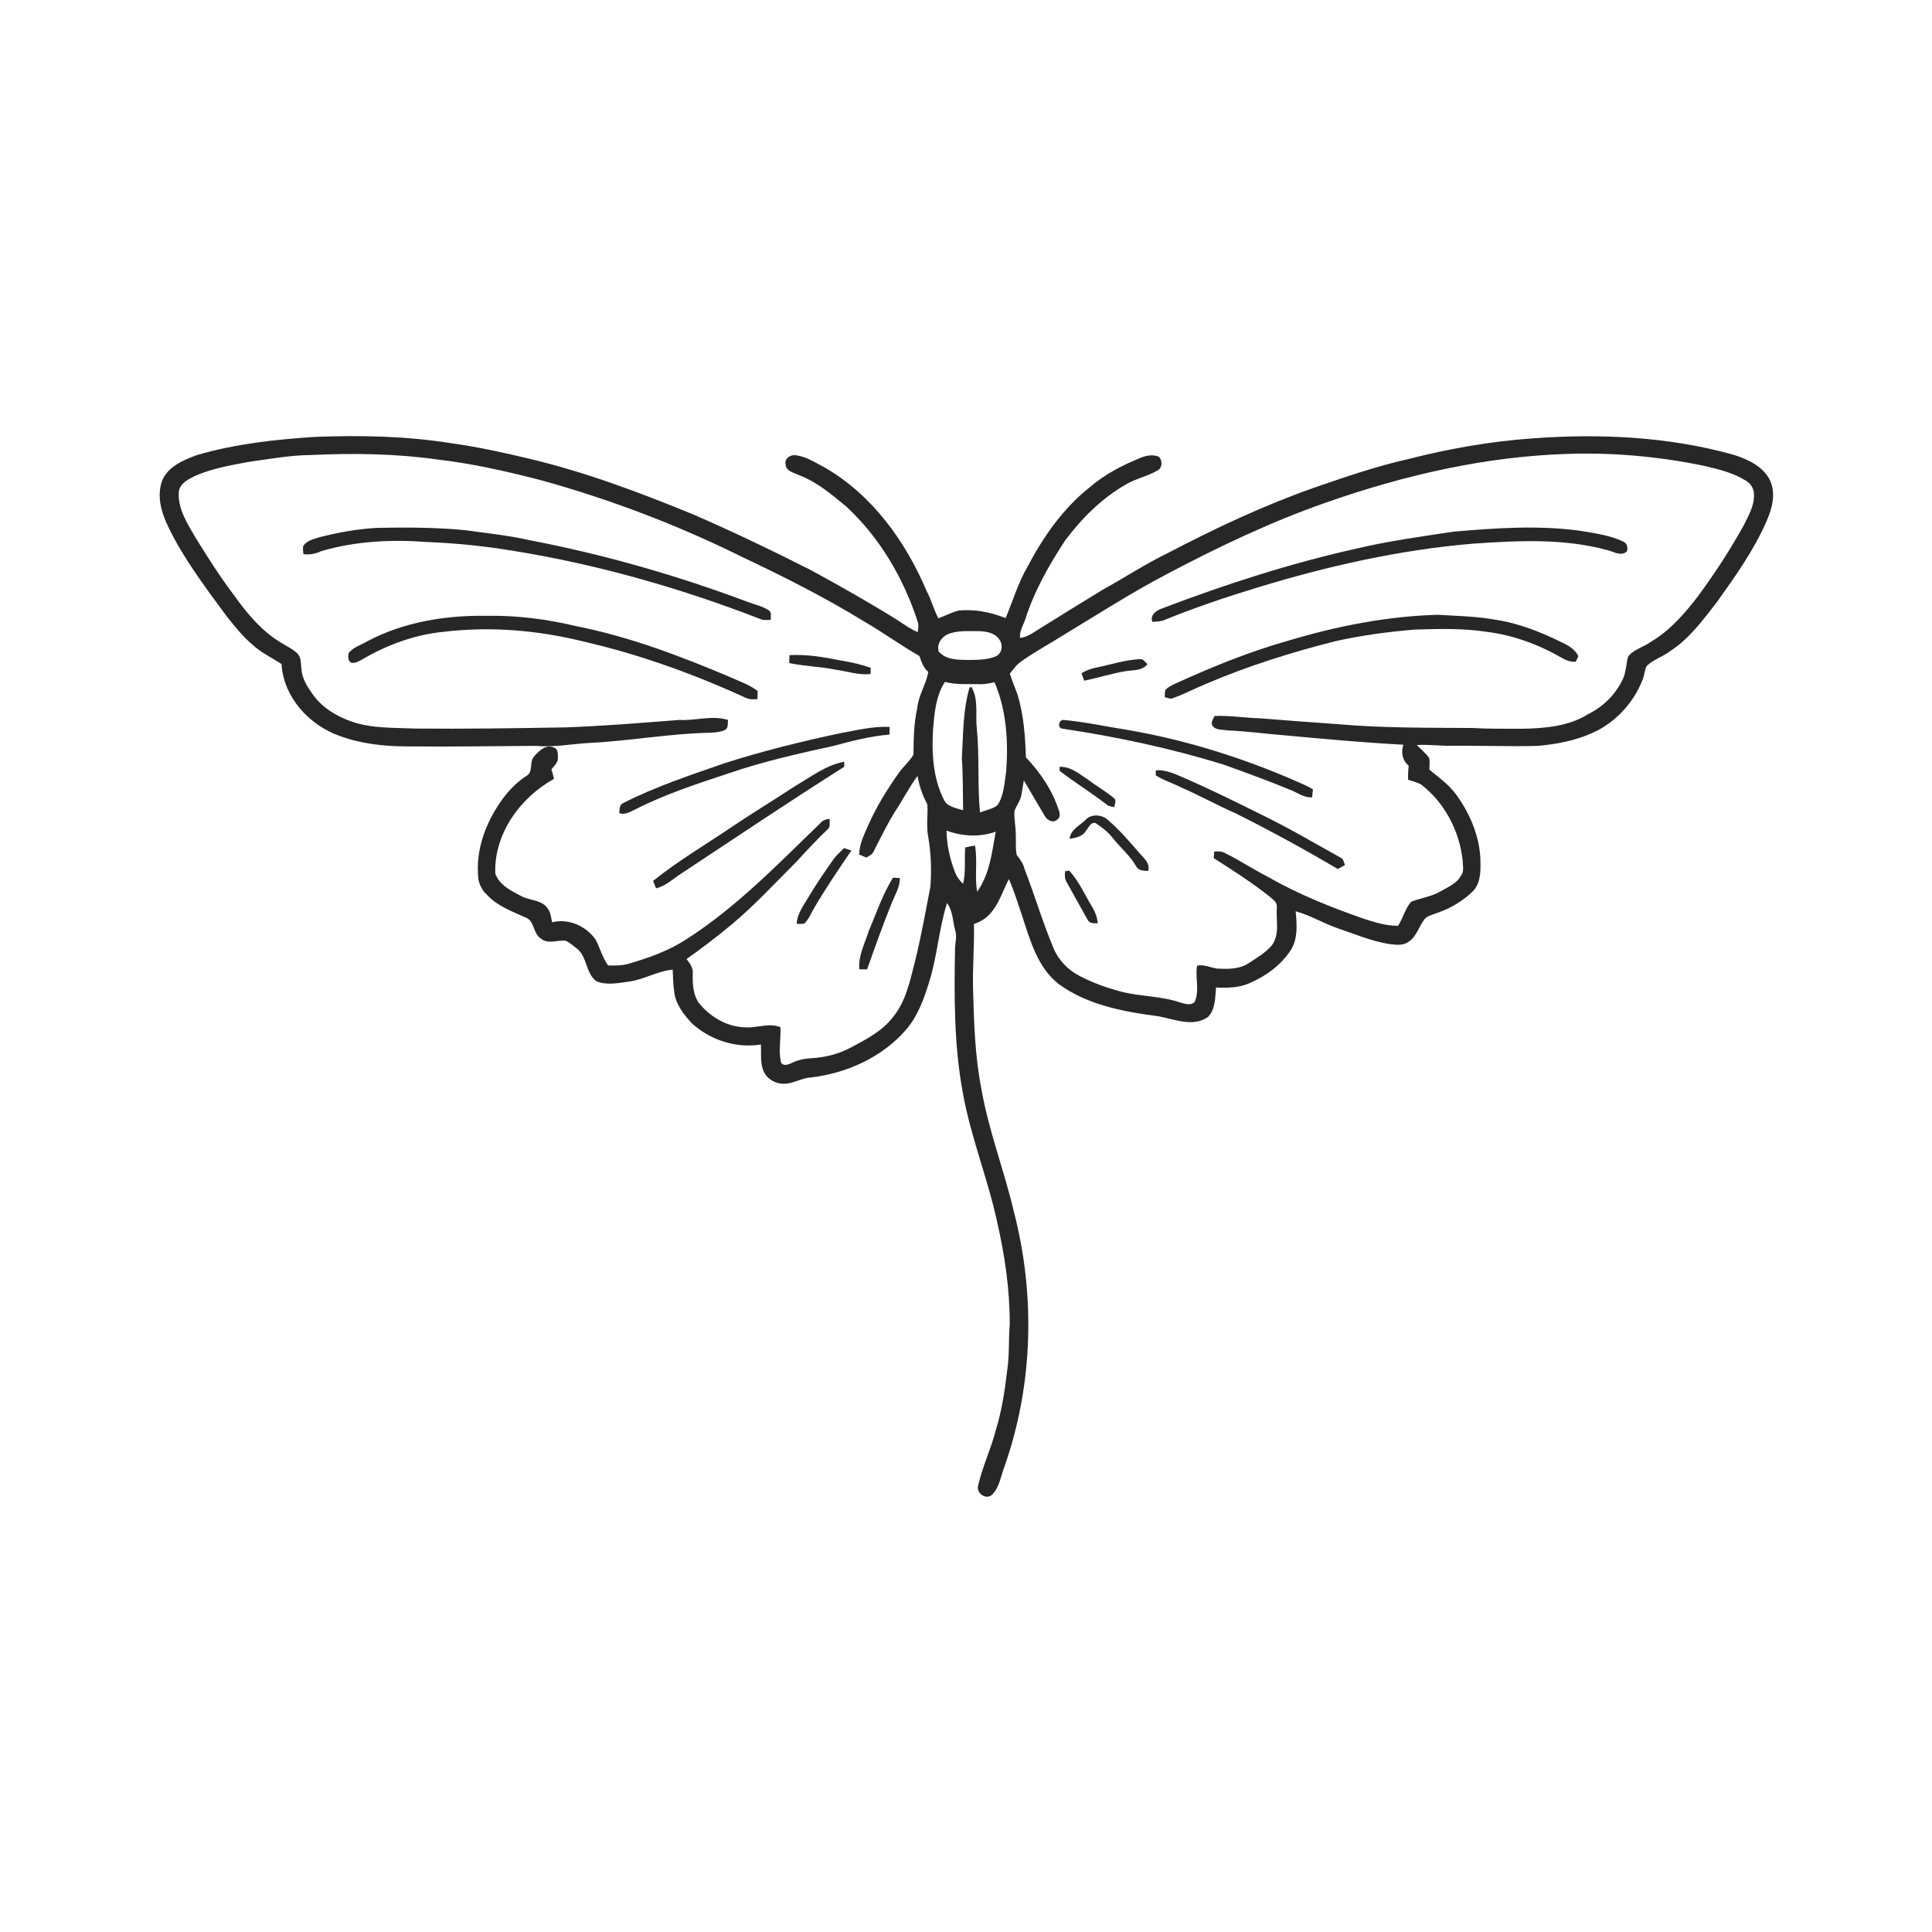 <ns0:svg xmlns:ns0="http://www.w3.org/2000/svg" width="1024pt" height="1024pt" viewBox="0 0 1024 1024" version="1.1">
<ns0:g id="#ffffffff">
<ns0:path fill="#ffffff" opacity="0" d=" M 0.00 0.00 L 1024.00 0.00 L 1024.00 1024.00 L 0.00 1024.00 L 0.00 0.00 M 166.97 231.56 C 145.86 232.94 124.64 235.24 104.27 241.24 C 96.72 243.97 87.90 247.80 85.44 256.22 C 82.40 267.61 88.58 278.43 93.81 288.10 C 101.58 301.67 110.96 314.23 120.25 326.78 C 124.53 332.10 128.78 337.53 134.07 341.91 C 138.58 346.04 144.18 348.61 149.22 351.98 C 150.27 369.56 163.82 384.30 179.98 390.03 C 191.44 394.30 203.78 395.60 215.94 395.60 C 238.63 395.86 261.33 395.43 284.02 395.32 C 293.24 396.18 302.38 394.40 311.56 393.82 C 333.39 392.81 354.98 388.75 376.86 388.34 C 379.28 388.16 381.84 388.04 384.06 386.96 C 386.24 386.11 385.58 383.43 385.87 381.60 C 377.43 378.92 368.61 382.10 359.97 381.58 C 339.96 383.14 319.94 384.81 299.87 385.53 C 273.25 386.00 246.63 386.38 220.00 386.15 C 208.77 385.63 197.23 386.20 186.44 382.48 C 178.50 379.67 170.77 375.15 165.85 368.14 C 162.99 364.17 160.14 359.82 159.80 354.79 C 159.35 351.96 159.86 348.61 157.64 346.40 C 155.25 343.95 152.02 342.61 149.19 340.77 C 138.67 334.60 130.81 324.97 123.80 315.18 C 116.40 305.38 109.83 295.00 103.40 284.56 C 99.21 277.33 94.27 269.71 94.75 261.01 C 95.09 256.33 99.67 254.09 103.36 252.25 C 112.44 248.26 122.31 246.58 132.00 244.79 C 142.96 243.26 153.91 241.25 165.01 241.16 C 187.29 240.13 209.73 240.41 231.84 243.54 C 250.60 245.71 269.05 249.91 287.30 254.68 C 323.70 264.77 359.15 278.28 393.00 295.03 C 415.07 305.49 436.95 316.46 457.77 329.25 C 467.81 335.06 477.24 341.90 487.28 347.68 C 488.43 350.72 489.36 353.98 492.00 356.13 C 490.87 362.77 486.81 368.51 486.17 375.27 C 484.35 383.38 484.21 391.69 484.16 399.95 C 482.17 403.49 478.90 406.17 476.53 409.48 C 470.18 418.39 464.40 427.76 459.99 437.79 C 457.91 442.63 455.44 447.53 455.39 452.92 C 456.66 453.45 457.95 453.99 459.23 454.53 C 460.67 453.61 462.44 452.88 463.11 451.18 C 466.76 443.88 470.38 436.55 474.71 429.63 C 478.76 423.62 481.93 417.07 486.32 411.28 C 487.19 416.56 488.99 421.61 491.52 426.32 C 491.89 432.08 490.85 437.91 491.99 443.65 C 493.48 452.31 493.78 461.13 493.14 469.89 C 490.59 483.17 488.19 496.49 484.95 509.63 C 482.31 519.88 480.14 530.83 473.21 539.21 C 467.55 546.51 459.14 550.89 451.13 555.12 C 444.67 558.62 437.37 560.48 430.05 560.87 C 426.39 561.11 422.73 561.79 419.45 563.49 C 417.68 564.36 414.87 565.27 413.86 562.89 C 412.63 556.80 413.89 550.59 413.67 544.45 C 407.63 541.90 401.22 544.99 394.99 544.50 C 385.12 544.31 375.87 538.69 369.95 530.97 C 367.26 526.43 367.04 521.04 367.18 515.91 C 367.41 512.92 365.60 510.53 363.89 508.31 C 371.94 502.63 379.77 496.63 387.37 490.35 C 399.89 479.93 410.91 467.91 422.44 456.43 C 427.64 450.66 432.98 445.02 438.59 439.64 C 440.36 438.30 439.53 435.86 439.75 433.98 C 438.00 434.20 436.24 434.64 435.05 436.04 C 412.45 457.89 390.41 480.79 363.79 497.85 C 354.54 503.88 344.05 507.63 333.50 510.72 C 329.88 511.84 326.04 511.82 322.29 511.70 C 319.35 507.57 318.03 502.63 315.78 498.15 C 310.84 490.90 301.29 486.56 292.64 488.85 C 292.06 486.37 291.93 483.65 290.33 481.56 C 287.22 476.83 280.83 477.39 276.26 474.94 C 270.92 472.16 264.55 469.05 262.51 462.96 C 261.75 441.95 275.72 422.70 293.62 412.84 C 293.28 411.10 292.80 409.40 292.27 407.72 C 293.67 405.98 295.72 404.31 295.69 401.88 C 295.67 399.77 295.97 397.00 293.48 396.19 C 289.28 394.31 285.53 398.11 283.00 401.03 C 280.49 403.96 282.72 408.91 279.19 411.16 C 274.54 414.08 270.62 417.98 267.26 422.30 C 257.86 434.69 251.71 450.31 253.57 466.05 C 254.16 469.09 255.60 471.96 257.91 474.06 C 263.41 480.15 271.32 483.03 278.62 486.30 C 283.41 488.09 282.42 494.71 286.56 497.35 C 290.40 500.74 295.50 498.03 299.96 498.65 C 301.98 499.66 303.72 501.13 305.48 502.53 C 311.34 506.78 310.22 515.70 316.04 520.03 C 321.37 522.37 327.41 521.04 332.97 520.33 C 341.13 519.30 348.35 514.72 356.54 513.91 C 356.69 517.63 356.76 521.37 357.28 525.08 C 357.80 531.87 362.21 537.52 366.67 542.34 C 376.38 551.27 390.21 555.76 403.30 553.60 C 403.55 557.95 402.91 562.50 404.31 566.71 C 405.80 571.58 411.02 574.74 416.00 574.39 C 420.88 574.24 425.12 571.24 430.01 571.06 C 448.87 568.78 467.36 560.44 480.02 546.02 C 486.35 538.78 489.67 529.60 492.44 520.55 C 496.81 506.84 497.58 492.31 501.96 478.61 C 505.17 483.01 504.94 488.57 506.40 493.59 C 507.17 496.40 506.41 499.28 506.20 502.11 C 505.71 527.84 505.59 553.80 510.32 579.20 C 514.42 602.40 523.45 624.31 528.42 647.29 C 532.55 665.22 535.27 683.58 535.18 702.01 C 534.48 710.24 535.11 718.56 533.77 726.74 C 532.57 737.22 530.95 747.71 527.85 757.81 C 525.33 767.75 520.80 777.10 518.51 787.08 C 517.05 791.32 522.76 795.44 526.01 792.04 C 529.94 787.93 530.53 781.83 532.60 776.72 C 547.64 733.59 548.81 686.08 537.31 641.97 C 532.22 620.21 523.97 599.25 520.16 577.17 C 516.70 559.66 516.23 541.77 515.73 524.00 C 515.46 512.56 516.46 501.15 516.21 489.71 C 519.59 488.66 522.70 486.73 525.01 484.02 C 529.59 478.79 531.58 471.99 534.74 465.92 C 537.50 472.27 539.56 478.89 541.76 485.45 C 546.05 498.47 549.92 512.95 561.34 521.71 C 576.61 532.76 595.69 536.26 614.00 538.65 C 622.44 540.18 632.21 544.55 640.13 539.11 C 644.28 535.13 644.02 528.73 644.52 523.41 C 650.51 523.67 656.64 523.58 662.24 521.12 C 670.98 517.36 679.14 511.43 684.31 503.32 C 688.02 497.18 687.35 489.82 686.73 483.01 C 694.49 485.08 701.40 489.40 708.99 492.00 C 717.97 495.01 726.77 498.83 736.18 500.33 C 739.57 500.70 743.37 501.38 746.39 499.30 C 751.12 496.43 752.01 490.41 755.63 486.54 C 757.66 485.01 760.25 484.53 762.56 483.56 C 769.49 481.14 775.87 477.15 781.07 471.98 C 785.07 467.33 784.79 460.70 784.63 454.94 C 783.98 442.49 778.79 430.54 771.41 420.62 C 767.58 415.60 762.44 411.91 757.62 407.94 C 757.55 405.82 757.99 403.63 757.42 401.57 C 755.51 399.09 753.10 397.07 750.89 394.88 C 757.25 394.47 763.59 395.44 769.95 395.27 C 784.97 395.14 799.99 395.73 815.00 395.34 C 825.02 394.47 835.10 392.54 844.30 388.34 C 856.48 382.83 866.08 372.22 870.80 359.77 C 871.63 357.52 871.63 354.98 872.85 352.89 C 876.44 349.57 881.27 348.07 885.16 345.15 C 895.39 338.55 902.64 328.58 910.00 319.11 C 919.71 305.49 929.54 291.75 936.26 276.34 C 939.26 269.71 941.34 261.76 938.24 254.80 C 934.65 247.24 926.46 243.44 918.89 241.06 C 884.26 231.35 847.84 229.72 812.12 232.36 C 789.93 233.95 767.94 237.79 746.41 243.32 C 729.46 247.13 713.02 252.80 696.62 258.45 C 669.91 267.85 644.22 279.93 619.15 293.03 C 607.21 298.83 596.09 306.14 584.49 312.55 C 573.54 319.24 562.62 325.97 551.73 332.77 C 548.20 334.88 544.86 337.68 540.62 338.12 C 540.25 334.56 542.30 331.54 543.40 328.31 C 548.11 313.36 555.96 299.60 564.49 286.52 C 573.29 274.76 583.95 264.11 596.76 256.77 C 602.01 253.66 608.15 252.47 613.42 249.42 C 616.18 248.04 616.27 243.96 614.11 241.98 C 611.26 240.96 607.98 241.25 605.20 242.39 C 595.25 246.38 585.54 251.33 577.41 258.40 C 563.34 269.60 552.87 284.63 544.57 300.44 C 539.60 308.99 536.82 318.54 533.00 327.61 C 525.09 324.43 516.52 322.74 508.01 323.62 C 504.34 324.63 500.92 326.38 497.37 327.71 C 494.82 323.05 493.61 317.81 491.09 313.14 C 479.94 286.86 462.23 262.30 437.16 247.81 C 432.26 245.28 427.48 242.03 421.89 241.30 C 419.19 240.80 415.74 242.86 416.36 245.92 C 416.41 249.87 421.00 250.60 423.82 251.97 C 433.20 255.55 440.88 262.16 448.53 268.46 C 466.51 285.11 479.20 306.97 486.62 330.21 C 486.95 331.80 486.60 333.42 486.46 335.02 C 482.23 333.36 478.66 330.52 474.84 328.13 C 460.09 318.98 444.97 310.45 429.73 302.15 C 409.45 291.82 388.89 282.03 368.03 272.91 C 339.42 261.14 310.35 250.19 280.20 243.05 C 266.59 239.79 252.89 236.82 239.03 234.89 C 215.22 231.12 191.01 230.62 166.97 231.56 M 169.57 284.68 C 166.47 285.68 162.84 286.36 160.83 289.21 C 160.29 290.64 160.75 292.21 160.78 293.70 C 164.06 294.15 167.29 293.56 170.26 292.11 C 188.29 286.83 207.35 285.85 226.01 287.26 C 240.93 287.85 255.81 289.31 270.55 291.71 C 315.81 298.88 360.12 311.51 402.83 328.03 C 404.63 328.91 406.64 328.62 408.56 328.48 C 408.35 326.82 409.23 324.52 407.45 323.49 C 403.98 321.19 399.78 320.40 395.94 318.90 C 358.43 304.84 319.78 293.79 280.43 286.27 C 269.46 283.71 258.22 282.70 247.09 281.06 C 231.45 279.50 215.71 279.49 200.02 279.77 C 189.73 280.34 179.55 282.14 169.57 284.68 M 194.77 339.83 C 191.41 341.84 187.29 342.98 184.78 346.13 C 184.40 347.95 184.25 350.22 186.18 351.23 C 188.18 351.73 189.99 350.54 191.69 349.67 C 204.88 341.93 219.57 336.39 234.86 334.91 C 259.63 331.87 284.85 334.00 309.03 339.96 C 338.72 346.77 367.51 357.15 395.18 369.82 C 397.13 370.80 399.33 370.66 401.44 370.55 C 401.49 369.11 401.54 367.67 401.59 366.24 C 397.19 362.92 391.93 361.12 386.96 358.87 C 360.54 347.68 333.50 337.43 305.28 331.85 C 289.82 328.15 273.91 326.11 258.00 326.40 C 236.30 326.04 214.13 329.62 194.77 339.83 M 418.39 347.26 C 418.36 348.65 418.34 350.05 418.34 351.45 C 426.53 353.17 434.99 353.30 443.22 355.01 C 449.28 355.82 455.27 357.99 461.46 357.22 C 461.47 356.40 461.48 354.76 461.49 353.94 C 456.51 352.20 451.37 350.99 446.17 350.19 C 437.03 348.34 427.74 346.70 418.39 347.26 M 445.44 388.59 C 424.69 393.02 404.04 398.08 383.84 404.58 C 365.81 410.85 347.59 416.88 330.53 425.53 C 328.22 426.39 328.39 428.97 328.25 431.00 C 331.10 431.93 333.79 430.48 336.27 429.21 C 352.30 421.00 369.48 415.41 386.53 409.77 C 404.69 403.55 423.44 399.35 442.17 395.25 C 451.79 392.63 461.49 390.17 471.45 389.33 C 471.46 387.97 471.49 386.61 471.53 385.27 C 462.69 384.88 454.06 387.03 445.44 388.59 M 421.59 416.52 C 410.70 423.70 399.54 430.46 388.71 437.73 C 374.47 447.39 359.55 456.11 346.12 466.91 C 346.63 468.21 347.17 469.52 347.73 470.82 C 352.91 469.60 356.73 465.80 361.06 463.00 C 389.80 444.02 418.37 424.79 447.49 406.39 C 447.46 405.51 447.45 404.64 447.44 403.76 C 437.76 405.47 429.90 411.74 421.59 416.52 M 442.05 455.02 C 437.48 461.53 432.95 468.06 428.88 474.90 C 426.19 479.56 422.52 484.04 422.27 489.65 C 423.62 489.64 425.03 489.85 426.36 489.47 C 428.46 487.38 429.68 484.63 431.07 482.06 C 437.25 471.29 444.32 461.07 451.25 450.78 C 449.94 450.36 448.65 449.95 447.36 449.52 C 445.59 451.35 443.63 453.01 442.05 455.02 M 473.29 465.18 C 467.82 474.01 464.51 483.93 460.47 493.45 C 458.36 500.08 454.83 506.58 455.44 513.75 C 456.81 513.77 458.18 513.79 459.56 513.80 C 463.84 501.80 468.07 489.78 472.89 477.99 C 474.56 473.91 477.07 469.97 476.92 465.40 C 475.70 465.31 474.49 465.24 473.29 465.18 Z" />
<ns0:path fill="#ffffff" opacity="0" d=" M 702.54 266.47 C 743.86 251.93 787.11 241.92 831.02 240.57 C 855.28 239.77 879.63 242.01 903.40 246.94 C 910.93 248.73 918.66 250.57 925.29 254.73 C 927.87 256.20 929.73 259.02 929.63 262.05 C 929.90 267.91 926.83 273.12 924.34 278.20 C 917.13 291.34 908.86 303.88 900.01 315.96 C 892.92 325.16 885.16 334.19 875.02 340.15 C 871.15 343.06 865.89 344.07 862.90 348.08 C 861.94 351.79 861.87 355.71 860.42 359.30 C 856.72 367.72 849.87 374.55 841.63 378.58 C 831.31 385.01 818.85 386.01 807.00 386.26 C 798.33 386.19 789.66 386.40 781.00 385.86 C 757.07 385.68 733.08 385.94 709.22 383.83 C 695.41 382.91 681.62 381.79 667.83 380.71 C 659.78 380.52 651.81 379.11 643.75 379.50 C 643.01 381.02 641.73 382.66 642.50 384.43 C 644.21 387.20 647.85 386.60 650.61 387.14 C 661.38 387.56 672.07 389.08 682.81 389.91 C 703.12 391.76 723.44 393.67 743.82 394.70 C 742.49 398.68 743.27 403.10 746.64 405.84 C 746.36 408.31 746.24 410.80 746.32 413.28 C 748.61 414.07 751.04 414.58 753.19 415.77 C 765.67 425.38 773.54 440.40 775.22 455.98 C 775.27 458.71 776.18 461.85 774.29 464.20 C 772.03 468.39 767.35 470.18 763.46 472.48 C 758.64 475.27 753.01 475.95 747.91 477.95 C 744.70 481.62 743.69 486.64 741.00 490.67 C 734.97 490.78 729.17 488.97 723.49 487.17 C 705.61 481.01 687.96 473.92 671.54 464.48 C 664.06 460.65 657.04 455.98 649.51 452.26 C 647.70 451.16 645.58 451.20 643.56 451.33 C 643.47 452.49 643.39 453.66 643.32 454.83 C 653.38 461.28 663.49 467.71 672.87 475.15 C 674.57 476.74 677.18 478.25 676.74 480.97 C 676.22 487.67 678.48 495.24 674.10 501.07 C 670.68 505.08 665.99 507.73 661.66 510.62 C 656.71 513.83 650.67 513.62 645.03 513.37 C 641.50 512.81 638.12 511.07 634.48 511.81 C 633.36 518.21 636.01 525.07 633.13 531.14 C 631.04 533.07 628.18 532.08 625.80 531.44 C 615.74 527.86 604.86 528.28 594.58 525.67 C 586.96 523.73 579.50 521.04 572.51 517.43 C 566.27 514.32 561.07 509.02 558.38 502.56 C 552.65 488.87 548.46 474.61 543.09 460.77 C 542.41 457.86 540.75 455.46 538.91 453.19 C 538.12 449.86 538.56 446.39 538.40 443.00 C 538.46 438.65 537.45 434.36 537.65 430.02 C 538.57 427.08 540.71 424.64 541.32 421.58 C 541.85 418.93 542.17 416.24 542.66 413.59 C 546.32 419.85 549.94 426.14 553.69 432.34 C 554.83 434.70 558.05 436.47 560.31 434.43 C 562.00 433.48 561.86 431.26 561.26 429.69 C 557.87 418.99 551.40 409.44 543.73 401.38 C 543.41 390.29 542.59 379.09 539.40 368.40 C 538.06 364.58 536.40 360.89 535.25 357.01 C 537.13 354.67 538.88 352.15 541.42 350.46 C 548.53 345.41 556.25 341.31 563.60 336.63 C 581.73 325.68 599.57 314.19 618.34 304.34 C 645.56 289.96 673.45 276.65 702.54 266.47 M 770.59 281.77 C 753.25 284.39 735.82 286.75 718.74 290.81 C 683.81 298.61 649.69 309.64 616.27 322.34 C 613.08 323.44 609.46 325.63 610.75 329.57 C 613.03 329.48 615.39 329.44 617.52 328.46 C 633.50 321.98 649.84 316.45 666.33 311.44 C 703.60 300.04 741.90 291.39 780.80 288.15 C 804.52 286.53 828.87 285.24 852.05 291.62 C 855.33 292.38 859.28 295.06 862.29 292.26 C 862.98 290.22 862.30 287.77 860.16 286.95 C 853.16 283.67 845.39 282.68 837.84 281.37 C 815.53 278.27 792.93 279.86 770.59 281.77 M 683.19 339.46 C 662.79 345.21 643.08 353.15 623.81 361.94 C 621.64 362.96 619.32 363.90 617.67 365.71 C 617.35 366.95 617.42 368.24 617.37 369.51 C 618.78 369.80 620.28 370.68 621.74 370.01 C 627.80 367.85 633.48 364.78 639.44 362.37 C 661.30 353.02 684.05 345.88 707.08 340.02 C 721.14 336.78 735.48 334.91 749.84 333.69 C 762.56 333.32 775.38 332.92 787.99 334.88 C 801.93 336.61 815.35 341.54 827.50 348.51 C 829.83 349.94 832.44 350.95 835.23 350.73 C 835.55 349.99 836.21 348.49 836.54 347.75 C 834.89 344.31 831.59 342.27 828.26 340.70 C 817.01 335.12 805.17 330.38 792.69 328.48 C 782.56 326.63 772.25 326.48 762.00 325.85 C 735.24 326.61 708.79 331.80 683.19 339.46 M 580.92 353.86 C 578.19 354.38 575.59 355.39 573.22 356.83 C 573.67 358.15 574.15 359.47 574.65 360.78 C 582.17 359.24 589.50 356.87 597.08 355.65 C 600.96 355.11 605.54 355.50 608.18 352.00 C 606.87 350.93 605.85 348.97 603.89 349.37 C 596.07 349.80 588.56 352.31 580.92 353.86 M 563.04 386.21 C 591.74 390.49 620.25 396.56 648.01 405.09 C 660.39 409.49 672.72 414.05 684.88 419.06 C 688.26 420.61 691.55 422.83 695.45 422.64 C 695.59 421.21 695.73 419.78 695.86 418.35 C 694.33 417.49 692.82 416.62 691.23 415.92 C 661.29 402.48 629.77 392.36 597.38 386.84 C 586.26 385.08 575.21 382.66 563.98 381.61 C 561.32 381.08 560.13 385.76 563.04 386.21 M 561.61 406.44 C 561.61 406.97 561.62 408.04 561.62 408.58 C 569.75 414.78 578.43 420.20 586.56 426.42 C 587.68 427.39 589.20 427.47 590.58 427.83 C 590.72 426.15 592.11 424.03 590.23 422.87 C 585.79 419.21 580.73 416.36 576.16 412.87 C 571.75 409.96 567.19 406.15 561.61 406.44 M 612.65 408.29 C 612.63 408.94 612.57 410.25 612.55 410.90 C 616.63 413.61 621.38 414.98 625.72 417.21 C 635.64 421.54 645.13 426.80 655.04 431.15 C 673.38 440.34 691.40 450.16 709.06 460.60 C 710.31 459.89 711.58 459.19 712.85 458.49 C 712.37 457.25 712.18 455.79 711.12 454.90 C 697.19 447.13 683.41 439.03 669.06 432.02 C 655.11 425.11 641.17 418.15 626.87 411.98 C 622.37 410.04 617.67 407.87 612.65 408.29 M 575.46 434.47 C 572.36 437.58 567.34 439.68 566.93 444.61 C 570.04 444.03 573.68 443.48 575.46 440.51 C 576.96 438.90 577.80 435.69 580.56 436.22 C 583.78 438.29 586.90 440.65 589.35 443.63 C 593.42 448.90 598.68 453.17 602.08 458.98 C 603.30 461.52 606.13 461.52 608.58 461.59 C 609.76 457.29 605.84 454.47 603.43 451.57 C 598.33 445.70 593.23 439.77 587.33 434.68 C 584.25 431.73 578.44 431.16 575.46 434.47 M 564.53 461.74 C 564.28 463.76 564.26 465.87 565.40 467.66 C 569.03 474.31 572.81 480.88 576.48 487.51 C 577.50 489.62 579.86 489.33 581.83 489.33 C 581.58 486.08 580.33 483.05 578.64 480.31 C 574.80 473.96 571.82 466.99 566.74 461.49 C 566.19 461.55 565.08 461.68 564.53 461.74 Z" />
<ns0:path fill="#ffffff" opacity="0" d=" M 503.50 335.71 C 508.51 334.11 513.85 334.53 519.03 334.53 C 523.00 334.66 527.73 335.53 529.89 339.29 C 531.74 342.07 531.05 346.42 527.82 347.87 C 523.15 349.78 517.96 349.76 513.00 349.79 C 507.71 349.73 501.34 349.73 497.59 345.38 C 496.15 341.12 499.54 336.91 503.50 335.71 Z" />
<ns0:path fill="#ffffff" opacity="0" d=" M 494.50 387.04 C 495.24 378.26 495.89 369.04 500.82 361.43 C 507.11 363.12 513.54 362.39 519.94 362.66 C 522.36 362.60 524.75 362.14 527.11 361.60 C 533.55 376.56 534.52 393.34 533.24 409.41 C 532.28 415.24 532.11 421.63 528.73 426.69 C 526.16 428.92 522.47 429.29 519.42 430.66 C 517.97 415.84 519.22 400.87 517.72 386.04 C 516.91 378.77 518.77 370.68 514.88 364.11 C 514.63 364.19 514.13 364.35 513.88 364.43 C 510.29 376.62 510.55 389.43 509.81 402.00 C 510.43 411.14 510.32 420.30 510.46 429.46 C 506.82 428.24 502.06 427.75 500.26 423.81 C 494.56 412.52 493.81 399.46 494.50 387.04 Z" />
<ns0:path fill="#ffffff" opacity="0" d=" M 501.67 440.24 C 510.00 443.31 519.31 443.85 527.75 440.80 C 525.80 451.69 524.53 463.38 517.91 472.63 C 516.47 464.54 518.22 456.25 516.76 448.18 C 515.01 448.43 513.28 448.75 511.58 449.17 C 511.10 455.59 511.93 462.13 510.49 468.47 C 508.49 466.65 506.92 464.40 506.01 461.86 C 503.36 454.97 501.81 447.61 501.67 440.24 Z" />
</ns0:g>
<ns0:g id="#272727ff">
<ns0:path fill="#272727" opacity="1.00" d=" M 166.97 231.56 C 191.01 230.62 215.22 231.12 239.03 234.89 C 252.89 236.82 266.59 239.79 280.20 243.05 C 310.35 250.19 339.42 261.14 368.03 272.91 C 388.89 282.03 409.45 291.82 429.73 302.15 C 444.97 310.45 460.09 318.98 474.84 328.13 C 478.66 330.52 482.23 333.36 486.46 335.02 C 486.60 333.42 486.95 331.80 486.62 330.21 C 479.20 306.97 466.51 285.11 448.53 268.46 C 440.88 262.16 433.20 255.55 423.82 251.97 C 421.00 250.60 416.41 249.87 416.36 245.92 C 415.74 242.86 419.19 240.80 421.89 241.30 C 427.48 242.03 432.26 245.28 437.16 247.81 C 462.23 262.30 479.94 286.86 491.09 313.14 C 493.61 317.81 494.82 323.05 497.37 327.71 C 500.92 326.38 504.34 324.63 508.01 323.62 C 516.52 322.74 525.09 324.43 533.00 327.61 C 536.82 318.54 539.60 308.99 544.57 300.44 C 552.87 284.63 563.34 269.60 577.41 258.40 C 585.54 251.33 595.25 246.38 605.20 242.39 C 607.98 241.25 611.26 240.96 614.11 241.98 C 616.27 243.96 616.18 248.04 613.42 249.42 C 608.15 252.47 602.01 253.66 596.76 256.77 C 583.95 264.11 573.29 274.76 564.49 286.52 C 555.96 299.60 548.11 313.36 543.40 328.31 C 542.30 331.54 540.25 334.56 540.62 338.12 C 544.86 337.68 548.20 334.88 551.73 332.77 C 562.62 325.97 573.54 319.24 584.49 312.55 C 596.09 306.14 607.21 298.83 619.15 293.03 C 644.22 279.93 669.91 267.85 696.62 258.45 C 713.02 252.80 729.46 247.13 746.41 243.32 C 767.94 237.79 789.93 233.95 812.12 232.36 C 847.84 229.72 884.26 231.35 918.89 241.06 C 926.46 243.44 934.65 247.24 938.24 254.80 C 941.34 261.76 939.26 269.71 936.26 276.34 C 929.54 291.75 919.71 305.49 910.00 319.11 C 902.64 328.58 895.39 338.55 885.16 345.15 C 881.27 348.07 876.44 349.57 872.85 352.89 C 871.63 354.98 871.63 357.52 870.80 359.77 C 866.08 372.22 856.48 382.83 844.30 388.34 C 835.10 392.54 825.02 394.47 815.00 395.34 C 799.99 395.73 784.97 395.14 769.95 395.27 C 763.59 395.44 757.25 394.47 750.89 394.88 C 753.10 397.07 755.51 399.09 757.42 401.57 C 757.99 403.63 757.55 405.82 757.62 407.94 C 762.44 411.91 767.58 415.60 771.41 420.62 C 778.79 430.54 783.98 442.49 784.63 454.94 C 784.79 460.70 785.07 467.33 781.07 471.98 C 775.87 477.15 769.49 481.14 762.56 483.56 C 760.25 484.53 757.66 485.01 755.63 486.54 C 752.01 490.41 751.12 496.43 746.39 499.30 C 743.37 501.38 739.57 500.70 736.18 500.33 C 726.77 498.83 717.97 495.01 708.99 492.00 C 701.40 489.40 694.49 485.08 686.73 483.01 C 687.35 489.82 688.02 497.18 684.31 503.32 C 679.14 511.43 670.98 517.36 662.24 521.12 C 656.64 523.58 650.51 523.67 644.52 523.41 C 644.02 528.73 644.28 535.13 640.13 539.11 C 632.21 544.55 622.44 540.18 614.00 538.65 C 595.69 536.26 576.61 532.76 561.34 521.71 C 549.92 512.95 546.05 498.47 541.76 485.45 C 539.56 478.89 537.50 472.27 534.74 465.92 C 531.58 471.99 529.59 478.79 525.01 484.02 C 522.70 486.73 519.59 488.66 516.21 489.71 C 516.46 501.15 515.46 512.56 515.73 524.00 C 516.23 541.77 516.70 559.66 520.16 577.17 C 523.97 599.25 532.22 620.21 537.31 641.97 C 548.81 686.08 547.64 733.59 532.60 776.72 C 530.53 781.83 529.94 787.93 526.01 792.04 C 522.76 795.44 517.05 791.32 518.51 787.08 C 520.80 777.10 525.33 767.75 527.85 757.81 C 530.95 747.71 532.57 737.22 533.77 726.74 C 535.11 718.56 534.48 710.24 535.18 702.01 C 535.27 683.58 532.55 665.22 528.42 647.29 C 523.45 624.31 514.42 602.40 510.32 579.20 C 505.59 553.80 505.71 527.84 506.20 502.11 C 506.41 499.28 507.17 496.40 506.40 493.59 C 504.94 488.57 505.17 483.01 501.96 478.61 C 497.58 492.31 496.81 506.84 492.44 520.55 C 489.67 529.60 486.35 538.78 480.02 546.02 C 467.36 560.44 448.87 568.78 430.01 571.06 C 425.12 571.24 420.88 574.24 416.00 574.39 C 411.02 574.74 405.80 571.58 404.31 566.71 C 402.91 562.50 403.55 557.95 403.30 553.60 C 390.21 555.76 376.38 551.27 366.67 542.34 C 362.21 537.52 357.80 531.87 357.28 525.08 C 356.76 521.37 356.69 517.63 356.54 513.91 C 348.35 514.72 341.13 519.30 332.97 520.33 C 327.41 521.04 321.37 522.37 316.04 520.03 C 310.22 515.70 311.34 506.78 305.48 502.53 C 303.72 501.13 301.98 499.66 299.96 498.65 C 295.50 498.03 290.40 500.74 286.56 497.35 C 282.42 494.71 283.41 488.09 278.62 486.30 C 271.32 483.03 263.41 480.15 257.91 474.06 C 255.60 471.96 254.16 469.09 253.57 466.05 C 251.71 450.31 257.86 434.69 267.26 422.30 C 270.62 417.98 274.54 414.08 279.19 411.16 C 282.72 408.91 280.49 403.96 283.00 401.03 C 285.53 398.11 289.28 394.31 293.48 396.19 C 295.97 397.00 295.67 399.77 295.69 401.88 C 295.72 404.31 293.67 405.98 292.27 407.72 C 292.80 409.40 293.28 411.10 293.62 412.84 C 275.72 422.70 261.75 441.95 262.51 462.96 C 264.55 469.05 270.92 472.16 276.26 474.94 C 280.83 477.39 287.22 476.83 290.33 481.56 C 291.93 483.65 292.06 486.37 292.64 488.85 C 301.29 486.56 310.84 490.90 315.78 498.15 C 318.03 502.63 319.35 507.57 322.29 511.70 C 326.04 511.82 329.88 511.84 333.50 510.72 C 344.05 507.63 354.54 503.88 363.79 497.85 C 390.41 480.79 412.45 457.89 435.05 436.04 C 436.24 434.64 438.00 434.20 439.75 433.98 C 439.53 435.86 440.36 438.30 438.59 439.64 C 432.98 445.02 427.64 450.66 422.44 456.43 C 410.91 467.91 399.89 479.93 387.37 490.35 C 379.77 496.63 371.94 502.63 363.89 508.31 C 365.60 510.53 367.41 512.92 367.18 515.91 C 367.04 521.04 367.26 526.43 369.95 530.97 C 375.87 538.69 385.12 544.31 394.99 544.50 C 401.22 544.99 407.63 541.90 413.67 544.45 C 413.89 550.59 412.63 556.80 413.86 562.89 C 414.87 565.27 417.68 564.36 419.45 563.49 C 422.73 561.79 426.39 561.11 430.05 560.87 C 437.37 560.48 444.67 558.62 451.13 555.12 C 459.14 550.89 467.55 546.51 473.21 539.21 C 480.14 530.83 482.31 519.88 484.95 509.63 C 488.19 496.49 490.59 483.17 493.14 469.89 C 493.78 461.13 493.48 452.31 491.99 443.65 C 490.85 437.91 491.89 432.08 491.52 426.32 C 488.99 421.61 487.19 416.56 486.32 411.28 C 481.93 417.07 478.76 423.62 474.71 429.63 C 470.38 436.55 466.76 443.88 463.11 451.18 C 462.44 452.88 460.67 453.61 459.23 454.53 C 457.95 453.99 456.66 453.45 455.39 452.92 C 455.44 447.53 457.91 442.63 459.99 437.79 C 464.40 427.76 470.18 418.39 476.53 409.48 C 478.90 406.17 482.17 403.49 484.16 399.95 C 484.21 391.69 484.35 383.38 486.17 375.27 C 486.81 368.51 490.87 362.77 492.00 356.13 C 489.36 353.98 488.43 350.72 487.28 347.68 C 477.24 341.90 467.81 335.06 457.77 329.25 C 436.95 316.46 415.07 305.49 393.00 295.03 C 359.15 278.28 323.70 264.77 287.30 254.68 C 269.05 249.91 250.60 245.71 231.84 243.54 C 209.73 240.41 187.29 240.13 165.01 241.16 C 153.91 241.25 142.96 243.26 132.00 244.79 C 122.31 246.58 112.44 248.26 103.36 252.25 C 99.67 254.09 95.09 256.33 94.75 261.01 C 94.27 269.71 99.21 277.33 103.40 284.56 C 109.83 295.00 116.40 305.38 123.80 315.18 C 130.81 324.97 138.67 334.60 149.19 340.77 C 152.02 342.61 155.25 343.95 157.64 346.40 C 159.86 348.61 159.35 351.96 159.80 354.79 C 160.14 359.82 162.99 364.17 165.85 368.14 C 170.77 375.15 178.50 379.67 186.44 382.48 C 197.23 386.20 208.77 385.63 220.00 386.15 C 246.63 386.38 273.25 386.00 299.87 385.53 C 319.94 384.81 339.96 383.14 359.97 381.58 C 368.61 382.10 377.43 378.92 385.87 381.60 C 385.58 383.43 386.24 386.11 384.06 386.96 C 381.84 388.04 379.28 388.16 376.86 388.34 C 354.98 388.75 333.39 392.81 311.56 393.82 C 302.38 394.40 293.24 396.18 284.02 395.32 C 261.33 395.43 238.63 395.86 215.94 395.60 C 203.78 395.60 191.44 394.30 179.98 390.03 C 163.82 384.30 150.27 369.56 149.22 351.98 C 144.18 348.61 138.58 346.04 134.07 341.91 C 128.78 337.53 124.53 332.10 120.25 326.78 C 110.96 314.23 101.58 301.67 93.81 288.10 C 88.58 278.43 82.40 267.61 85.44 256.22 C 87.90 247.80 96.72 243.97 104.27 241.24 C 124.64 235.24 145.86 232.94 166.97 231.56 M 702.54 266.47 C 673.45 276.65 645.56 289.96 618.34 304.34 C 599.57 314.19 581.73 325.68 563.60 336.63 C 556.25 341.31 548.53 345.41 541.42 350.46 C 538.88 352.15 537.13 354.67 535.25 357.01 C 536.40 360.89 538.06 364.58 539.40 368.40 C 542.59 379.09 543.41 390.29 543.73 401.38 C 551.40 409.44 557.87 418.99 561.26 429.69 C 561.86 431.26 562.00 433.48 560.31 434.43 C 558.05 436.47 554.83 434.70 553.69 432.34 C 549.94 426.14 546.32 419.85 542.66 413.59 C 542.17 416.24 541.85 418.93 541.32 421.58 C 540.71 424.64 538.57 427.08 537.65 430.02 C 537.45 434.36 538.46 438.65 538.40 443.00 C 538.56 446.39 538.12 449.86 538.91 453.19 C 540.75 455.46 542.41 457.86 543.09 460.77 C 548.46 474.61 552.65 488.87 558.38 502.56 C 561.07 509.02 566.27 514.32 572.51 517.43 C 579.50 521.04 586.96 523.73 594.58 525.67 C 604.86 528.28 615.74 527.86 625.80 531.44 C 628.18 532.08 631.04 533.07 633.13 531.14 C 636.01 525.07 633.36 518.21 634.48 511.81 C 638.12 511.07 641.50 512.81 645.03 513.37 C 650.67 513.62 656.71 513.83 661.66 510.62 C 665.99 507.73 670.68 505.08 674.10 501.07 C 678.48 495.24 676.22 487.67 676.74 480.97 C 677.18 478.25 674.57 476.74 672.87 475.15 C 663.49 467.71 653.38 461.28 643.32 454.83 C 643.39 453.66 643.47 452.49 643.56 451.33 C 645.58 451.20 647.70 451.16 649.51 452.26 C 657.04 455.98 664.06 460.65 671.54 464.48 C 687.96 473.92 705.61 481.01 723.49 487.17 C 729.17 488.97 734.97 490.78 741.00 490.67 C 743.69 486.64 744.70 481.62 747.91 477.95 C 753.01 475.95 758.64 475.27 763.46 472.48 C 767.35 470.18 772.03 468.39 774.29 464.20 C 776.18 461.85 775.27 458.71 775.22 455.98 C 773.54 440.40 765.67 425.38 753.19 415.77 C 751.04 414.58 748.61 414.07 746.32 413.28 C 746.24 410.80 746.36 408.31 746.64 405.84 C 743.27 403.10 742.49 398.68 743.82 394.70 C 723.44 393.67 703.12 391.76 682.81 389.91 C 672.07 389.08 661.38 387.56 650.61 387.14 C 647.85 386.60 644.21 387.20 642.50 384.43 C 641.73 382.66 643.01 381.02 643.75 379.50 C 651.81 379.11 659.78 380.52 667.83 380.71 C 681.62 381.79 695.41 382.91 709.22 383.83 C 733.08 385.94 757.07 385.68 781.00 385.86 C 789.66 386.40 798.33 386.19 807.00 386.26 C 818.85 386.01 831.31 385.01 841.63 378.58 C 849.87 374.55 856.72 367.72 860.42 359.30 C 861.87 355.71 861.94 351.79 862.90 348.08 C 865.89 344.07 871.15 343.06 875.02 340.15 C 885.16 334.19 892.92 325.16 900.01 315.96 C 908.86 303.88 917.13 291.34 924.34 278.20 C 926.83 273.12 929.90 267.91 929.63 262.05 C 929.73 259.02 927.87 256.20 925.29 254.73 C 918.66 250.57 910.93 248.73 903.40 246.94 C 879.63 242.01 855.28 239.77 831.02 240.57 C 787.11 241.92 743.86 251.93 702.54 266.47 M 503.50 335.71 C 499.54 336.91 496.15 341.12 497.59 345.38 C 501.34 349.73 507.71 349.73 513.00 349.79 C 517.96 349.76 523.15 349.78 527.82 347.87 C 531.05 346.42 531.74 342.07 529.89 339.29 C 527.73 335.53 523.00 334.66 519.03 334.53 C 513.85 334.53 508.51 334.11 503.50 335.71 M 494.50 387.04 C 493.81 399.46 494.56 412.52 500.26 423.81 C 502.06 427.75 506.82 428.24 510.46 429.46 C 510.32 420.30 510.43 411.14 509.81 402.00 C 510.55 389.43 510.29 376.62 513.88 364.43 C 514.13 364.35 514.63 364.19 514.88 364.11 C 518.77 370.68 516.91 378.77 517.72 386.04 C 519.22 400.87 517.97 415.84 519.42 430.66 C 522.47 429.29 526.16 428.92 528.73 426.69 C 532.11 421.63 532.28 415.24 533.24 409.41 C 534.52 393.34 533.55 376.56 527.11 361.60 C 524.75 362.14 522.36 362.60 519.94 362.66 C 513.54 362.39 507.11 363.12 500.82 361.43 C 495.89 369.04 495.24 378.26 494.50 387.04 M 501.67 440.24 C 501.81 447.61 503.36 454.97 506.01 461.86 C 506.92 464.40 508.49 466.65 510.49 468.47 C 511.93 462.13 511.10 455.59 511.58 449.17 C 513.28 448.75 515.01 448.43 516.76 448.18 C 518.22 456.25 516.47 464.54 517.91 472.63 C 524.53 463.38 525.80 451.69 527.75 440.80 C 519.31 443.85 510.00 443.31 501.67 440.24 Z" />
<ns0:path fill="#272727" opacity="1.00" d=" M 169.57 284.68 C 179.55 282.14 189.73 280.34 200.02 279.77 C 215.71 279.49 231.45 279.50 247.09 281.06 C 258.22 282.70 269.46 283.71 280.43 286.27 C 319.78 293.79 358.43 304.84 395.94 318.90 C 399.78 320.40 403.98 321.19 407.45 323.49 C 409.23 324.52 408.35 326.82 408.56 328.48 C 406.64 328.62 404.63 328.91 402.83 328.03 C 360.12 311.51 315.81 298.88 270.55 291.71 C 255.81 289.31 240.93 287.85 226.01 287.26 C 207.35 285.85 188.29 286.83 170.26 292.11 C 167.29 293.56 164.06 294.15 160.78 293.70 C 160.75 292.21 160.29 290.64 160.83 289.21 C 162.84 286.36 166.47 285.68 169.57 284.68 Z" />
<ns0:path fill="#272727" opacity="1.00" d=" M 770.59 281.77 C 792.93 279.86 815.53 278.27 837.84 281.37 C 845.39 282.68 853.16 283.67 860.16 286.95 C 862.30 287.77 862.98 290.22 862.29 292.26 C 859.28 295.06 855.33 292.38 852.05 291.62 C 828.87 285.24 804.52 286.53 780.80 288.15 C 741.90 291.39 703.60 300.04 666.33 311.44 C 649.84 316.45 633.50 321.98 617.52 328.46 C 615.39 329.44 613.03 329.48 610.75 329.57 C 609.46 325.63 613.08 323.44 616.27 322.34 C 649.69 309.64 683.81 298.61 718.74 290.81 C 735.82 286.75 753.25 284.39 770.59 281.77 Z" />
<ns0:path fill="#272727" opacity="1.00" d=" M 194.77 339.83 C 214.13 329.62 236.30 326.04 258.00 326.40 C 273.91 326.11 289.82 328.15 305.28 331.85 C 333.50 337.43 360.54 347.68 386.96 358.87 C 391.93 361.12 397.19 362.92 401.59 366.24 C 401.54 367.67 401.49 369.11 401.44 370.55 C 399.33 370.66 397.13 370.80 395.18 369.82 C 367.51 357.15 338.72 346.77 309.03 339.96 C 284.85 334.00 259.63 331.87 234.86 334.91 C 219.57 336.39 204.88 341.93 191.69 349.67 C 189.99 350.54 188.18 351.73 186.18 351.23 C 184.25 350.22 184.40 347.95 184.78 346.13 C 187.29 342.98 191.41 341.84 194.77 339.83 Z" />
<ns0:path fill="#272727" opacity="1.00" d=" M 683.19 339.46 C 708.79 331.80 735.24 326.61 762.00 325.85 C 772.25 326.48 782.56 326.63 792.69 328.48 C 805.17 330.38 817.01 335.12 828.26 340.70 C 831.59 342.27 834.89 344.31 836.54 347.75 C 836.21 348.49 835.55 349.99 835.23 350.73 C 832.44 350.95 829.83 349.94 827.50 348.51 C 815.35 341.54 801.93 336.61 787.99 334.88 C 775.38 332.92 762.56 333.32 749.84 333.69 C 735.48 334.91 721.14 336.78 707.08 340.02 C 684.05 345.88 661.30 353.02 639.44 362.37 C 633.48 364.78 627.80 367.85 621.74 370.01 C 620.28 370.68 618.78 369.80 617.37 369.51 C 617.42 368.24 617.35 366.95 617.67 365.71 C 619.32 363.90 621.64 362.96 623.81 361.94 C 643.08 353.15 662.79 345.21 683.19 339.46 Z" />
<ns0:path fill="#272727" opacity="1.00" d=" M 418.39 347.26 C 427.74 346.70 437.03 348.34 446.17 350.19 C 451.37 350.99 456.51 352.20 461.49 353.94 C 461.48 354.76 461.47 356.40 461.46 357.22 C 455.27 357.99 449.28 355.82 443.22 355.01 C 434.99 353.30 426.53 353.17 418.34 351.45 C 418.34 350.05 418.36 348.65 418.39 347.26 Z" />
<ns0:path fill="#272727" opacity="1.00" d=" M 580.92 353.86 C 588.56 352.31 596.07 349.80 603.89 349.37 C 605.85 348.97 606.87 350.93 608.18 352.00 C 605.54 355.50 600.96 355.11 597.08 355.65 C 589.50 356.87 582.17 359.24 574.65 360.78 C 574.15 359.47 573.67 358.15 573.22 356.83 C 575.59 355.39 578.19 354.38 580.92 353.86 Z" />
<ns0:path fill="#272727" opacity="1.00" d=" M 563.04 386.21 C 560.13 385.76 561.32 381.08 563.98 381.61 C 575.21 382.66 586.26 385.08 597.38 386.84 C 629.77 392.36 661.29 402.48 691.23 415.92 C 692.82 416.62 694.33 417.49 695.86 418.35 C 695.73 419.78 695.59 421.21 695.45 422.64 C 691.55 422.83 688.26 420.61 684.88 419.06 C 672.72 414.05 660.39 409.49 648.01 405.09 C 620.25 396.56 591.74 390.49 563.04 386.21 Z" />
<ns0:path fill="#272727" opacity="1.00" d=" M 445.44 388.59 C 454.06 387.03 462.69 384.88 471.53 385.27 C 471.49 386.61 471.46 387.97 471.45 389.33 C 461.49 390.17 451.79 392.63 442.17 395.25 C 423.44 399.35 404.69 403.55 386.53 409.77 C 369.48 415.41 352.30 421.00 336.27 429.21 C 333.79 430.48 331.10 431.93 328.25 431.00 C 328.39 428.97 328.22 426.39 330.53 425.53 C 347.59 416.88 365.81 410.85 383.84 404.58 C 404.04 398.08 424.69 393.02 445.44 388.59 Z" />
<ns0:path fill="#272727" opacity="1.00" d=" M 421.59 416.52 C 429.90 411.74 437.76 405.47 447.44 403.76 C 447.45 404.64 447.46 405.51 447.49 406.39 C 418.37 424.79 389.80 444.02 361.06 463.00 C 356.73 465.80 352.91 469.60 347.73 470.82 C 347.17 469.52 346.63 468.21 346.12 466.91 C 359.55 456.11 374.47 447.39 388.71 437.73 C 399.54 430.46 410.70 423.70 421.59 416.52 Z" />
<ns0:path fill="#272727" opacity="1.00" d=" M 561.61 406.44 C 567.19 406.15 571.75 409.96 576.16 412.87 C 580.73 416.36 585.79 419.21 590.23 422.87 C 592.11 424.03 590.72 426.15 590.58 427.83 C 589.20 427.47 587.68 427.39 586.56 426.42 C 578.43 420.20 569.75 414.78 561.62 408.58 C 561.62 408.04 561.61 406.97 561.61 406.44 Z" />
<ns0:path fill="#272727" opacity="1.00" d=" M 612.65 408.29 C 617.67 407.87 622.37 410.04 626.87 411.98 C 641.17 418.15 655.11 425.11 669.06 432.02 C 683.41 439.03 697.19 447.13 711.12 454.90 C 712.18 455.79 712.37 457.25 712.85 458.49 C 711.58 459.19 710.31 459.89 709.06 460.60 C 691.40 450.16 673.38 440.34 655.04 431.15 C 645.13 426.80 635.64 421.54 625.72 417.21 C 621.38 414.98 616.63 413.61 612.55 410.90 C 612.57 410.25 612.63 408.94 612.65 408.29 Z" />
<ns0:path fill="#272727" opacity="1.00" d=" M 575.46 434.47 C 578.44 431.16 584.25 431.73 587.33 434.68 C 593.23 439.77 598.33 445.70 603.43 451.57 C 605.84 454.47 609.76 457.29 608.58 461.59 C 606.13 461.52 603.30 461.52 602.08 458.98 C 598.68 453.17 593.42 448.90 589.35 443.63 C 586.90 440.65 583.78 438.29 580.56 436.22 C 577.80 435.69 576.96 438.90 575.46 440.51 C 573.68 443.48 570.04 444.03 566.93 444.61 C 567.34 439.68 572.36 437.58 575.46 434.47 Z" />
<ns0:path fill="#272727" opacity="1.00" d=" M 442.05 455.02 C 443.63 453.01 445.59 451.35 447.36 449.52 C 448.65 449.95 449.94 450.36 451.25 450.78 C 444.32 461.07 437.25 471.29 431.07 482.06 C 429.68 484.63 428.46 487.38 426.36 489.47 C 425.03 489.85 423.62 489.64 422.27 489.65 C 422.52 484.04 426.19 479.56 428.88 474.90 C 432.95 468.06 437.48 461.53 442.05 455.02 Z" />
<ns0:path fill="#272727" opacity="1.00" d=" M 564.53 461.74 C 565.08 461.68 566.19 461.55 566.74 461.49 C 571.82 466.99 574.80 473.96 578.64 480.31 C 580.33 483.05 581.58 486.08 581.83 489.33 C 579.86 489.33 577.50 489.62 576.48 487.51 C 572.81 480.88 569.03 474.31 565.40 467.66 C 564.26 465.87 564.28 463.76 564.53 461.74 Z" />
<ns0:path fill="#272727" opacity="1.00" d=" M 473.29 465.18 C 474.49 465.24 475.70 465.31 476.92 465.40 C 477.07 469.97 474.56 473.91 472.89 477.99 C 468.07 489.78 463.84 501.80 459.56 513.80 C 458.18 513.79 456.81 513.77 455.44 513.75 C 454.83 506.58 458.36 500.08 460.47 493.45 C 464.51 483.93 467.82 474.01 473.29 465.18 Z" />
</ns0:g>
</ns0:svg>